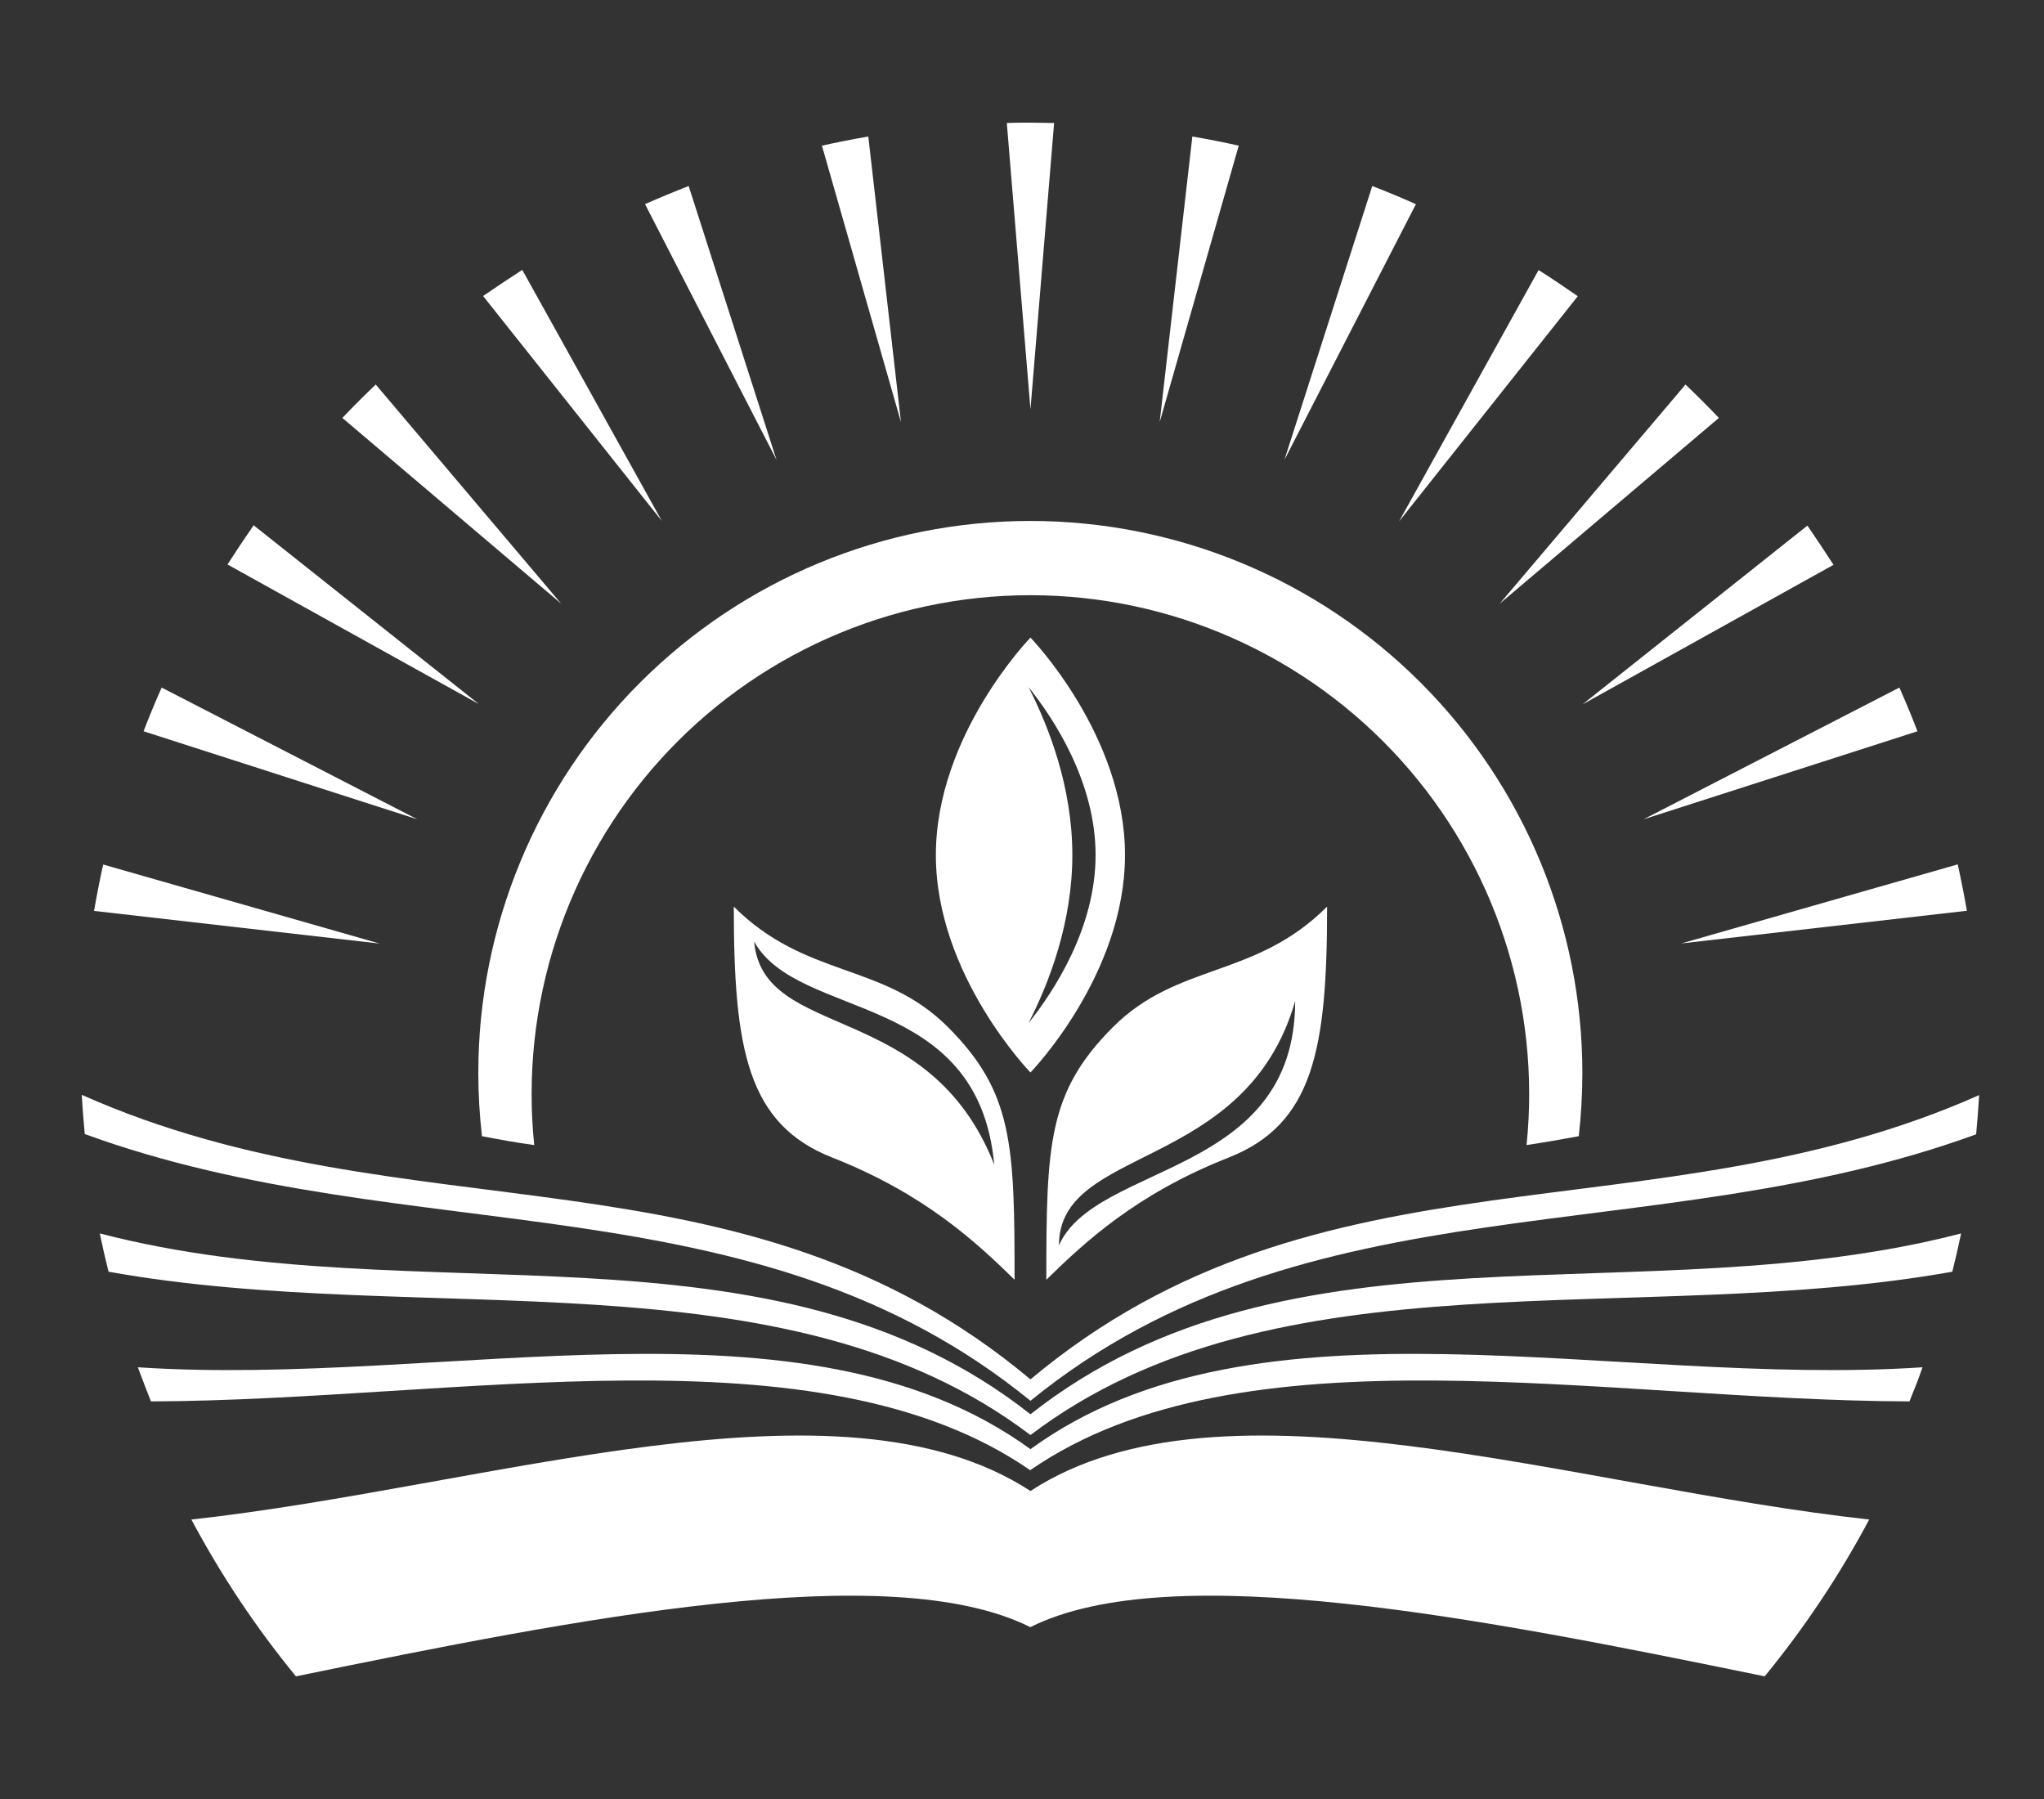 <svg width="100" height="88" viewBox="0 0 100 88" fill="none" xmlns="http://www.w3.org/2000/svg">
    <rect x="0" y="0" width="100" height="88" fill="#333333" stroke="none"/>
    <path d="M77.239 55.578C77.356 54.553 77.414 53.522 77.415 52.49C77.415 45.328 74.569 38.458 69.504 33.393C64.439 28.328 57.57 25.483 50.407 25.483C43.245 25.483 36.375 28.328 31.311 33.393C26.246 38.458 23.4 45.328 23.4 52.49C23.402 53.522 23.462 54.553 23.579 55.578C24.43 55.741 25.283 55.897 26.136 56.012C25.787 52.615 26.155 49.183 27.216 45.937C28.277 42.691 30.007 39.704 32.295 37.168C34.583 34.633 37.378 32.607 40.498 31.219C43.619 29.832 46.996 29.115 50.411 29.115C53.826 29.115 57.203 29.832 60.323 31.219C63.444 32.607 66.238 34.633 68.526 37.168C70.814 39.704 72.544 42.691 73.605 45.937C74.666 49.183 75.034 52.615 74.685 56.012C75.535 55.884 76.388 55.737 77.239 55.578Z" fill="white"/>
    <path d="M51.571 6.016C51.184 6.016 50.8 6 50.414 6C50.027 6 49.64 6 49.257 6.016L50.414 20.024L51.571 6.016Z" fill="white"/>
    <path d="M42.481 6.677C41.716 6.809 40.96 6.959 40.212 7.125L44.079 20.648L42.481 6.677Z" fill="white"/>
    <path d="M33.692 9.1C32.974 9.379 32.262 9.674 31.557 9.985L37.991 22.498L33.692 9.1Z" fill="white"/>
    <path d="M25.551 13.201C24.912 13.613 24.273 14.044 23.634 14.479L32.381 25.486L25.551 13.201Z" fill="white"/>
    <path d="M18.383 18.81C17.826 19.341 17.28 19.887 16.749 20.443L27.456 29.53L18.383 18.81Z" fill="white"/>
    <path d="M12.409 25.694C11.966 26.333 11.54 26.973 11.13 27.612L23.426 34.439L12.409 25.694Z" fill="white"/>
    <path d="M7.909 33.633C7.596 34.336 7.3 35.049 7.024 35.771L20.418 40.077L7.909 33.633Z" fill="white"/>
    <path d="M5.048 42.289C4.882 43.037 4.733 43.793 4.601 44.558L18.571 46.156L5.048 42.289Z" fill="white"/>
    <path d="M96.227 44.551C96.095 43.786 95.945 43.03 95.779 42.282L82.257 46.149L96.227 44.551Z" fill="white"/>
    <path d="M93.81 35.771C93.531 35.049 93.236 34.336 92.925 33.633L80.409 40.077L93.81 35.771Z" fill="white"/>
    <path d="M89.703 27.628C89.291 26.989 88.86 26.349 88.425 25.71L77.418 34.458L89.703 27.628Z" fill="white"/>
    <path d="M84.094 20.443C83.564 19.887 83.017 19.341 82.461 18.81L73.371 29.53L84.094 20.443Z" fill="white"/>
    <path d="M77.191 14.489C76.552 14.045 75.912 13.613 75.273 13.211L68.446 25.506L77.191 14.489Z" fill="white"/>
    <path d="M67.136 9.1L62.837 22.498L69.271 9.988C68.568 9.673 67.856 9.377 67.136 9.1Z" fill="white"/>
    <path d="M58.334 6.677L56.736 20.648L60.603 7.125C59.864 6.959 59.107 6.809 58.334 6.677Z" fill="white"/>
    <path d="M50.414 72.933C41.033 66.822 23.972 72.722 9.363 74.33C10.811 77.049 12.524 79.618 14.477 82C28.185 79.191 43.507 76.139 50.407 79.594C57.308 76.139 72.627 79.191 86.335 82C88.288 79.618 90.001 77.049 91.448 74.33C76.871 72.722 59.794 66.822 50.414 72.933Z" fill="white"/>
    <path d="M50.414 70.887C39.33 62.833 21.866 67.883 6.745 66.882C6.95 67.445 7.17 67.998 7.385 68.551C22.378 68.503 40.036 64.754 50.401 71.916C60.766 64.754 78.424 68.503 93.417 68.551C93.644 67.998 93.865 67.445 94.056 66.882C78.961 67.883 61.498 62.833 50.414 70.887Z" fill="white"/>
    <path d="M4.882 60.334C5.014 60.973 5.157 61.597 5.31 62.207C20.776 64.984 38.393 61.088 50.414 70.197C62.434 61.072 80.051 64.968 95.514 62.207C95.672 61.587 95.815 60.962 95.945 60.334C80.336 64.399 63.128 59.158 50.414 69.18C37.687 59.158 20.492 64.399 4.882 60.334Z" fill="white"/>
    <path d="M50.414 67.474C36.242 55.594 19.98 60.673 4 53.555C4.035 54.194 4.086 54.834 4.147 55.473C20.012 61.261 36.888 57.489 50.414 68.522C63.94 57.505 80.815 61.277 96.68 55.486C96.74 54.846 96.789 54.207 96.828 53.568C80.85 60.673 64.585 55.594 50.414 67.474Z" fill="white"/>
    <path d="M50.414 31.189C50.414 31.189 45.786 35.951 45.786 41.825C45.786 47.7 50.414 52.462 50.414 52.462C50.414 52.462 55.039 47.7 55.039 41.825C55.039 35.951 50.414 31.189 50.414 31.189ZM50.318 50.046C51.318 48.096 52.463 45.136 52.463 41.825C52.463 38.514 51.318 35.558 50.318 33.608C51.545 35.139 53.6 38.246 53.6 41.825C53.6 45.405 51.545 48.511 50.318 50.046Z" fill="white"/>
    <path d="M54.45 50.241C51.277 53.417 51.19 55.965 51.19 62.6C53.035 60.797 55.575 58.407 60.111 56.623C64.266 54.987 64.927 51.305 64.927 44.347C61.408 47.869 57.624 47.067 54.45 50.241ZM51.807 60.919C51.807 55.99 60.942 57.365 63.364 48.972C63.364 57.563 53.61 56.847 51.807 60.919Z" fill="white"/>
    <path d="M35.9 44.347C35.9 51.305 36.559 54.987 40.717 56.623C45.252 58.407 47.793 60.797 49.637 62.6C49.637 55.965 49.551 53.417 46.377 50.241C43.203 47.064 39.419 47.869 35.9 44.347ZM48.643 56.975C45.447 48.837 37.342 50.963 36.894 46.057C39.061 49.947 47.857 48.422 48.643 56.975Z" fill="white"/>
</svg>
